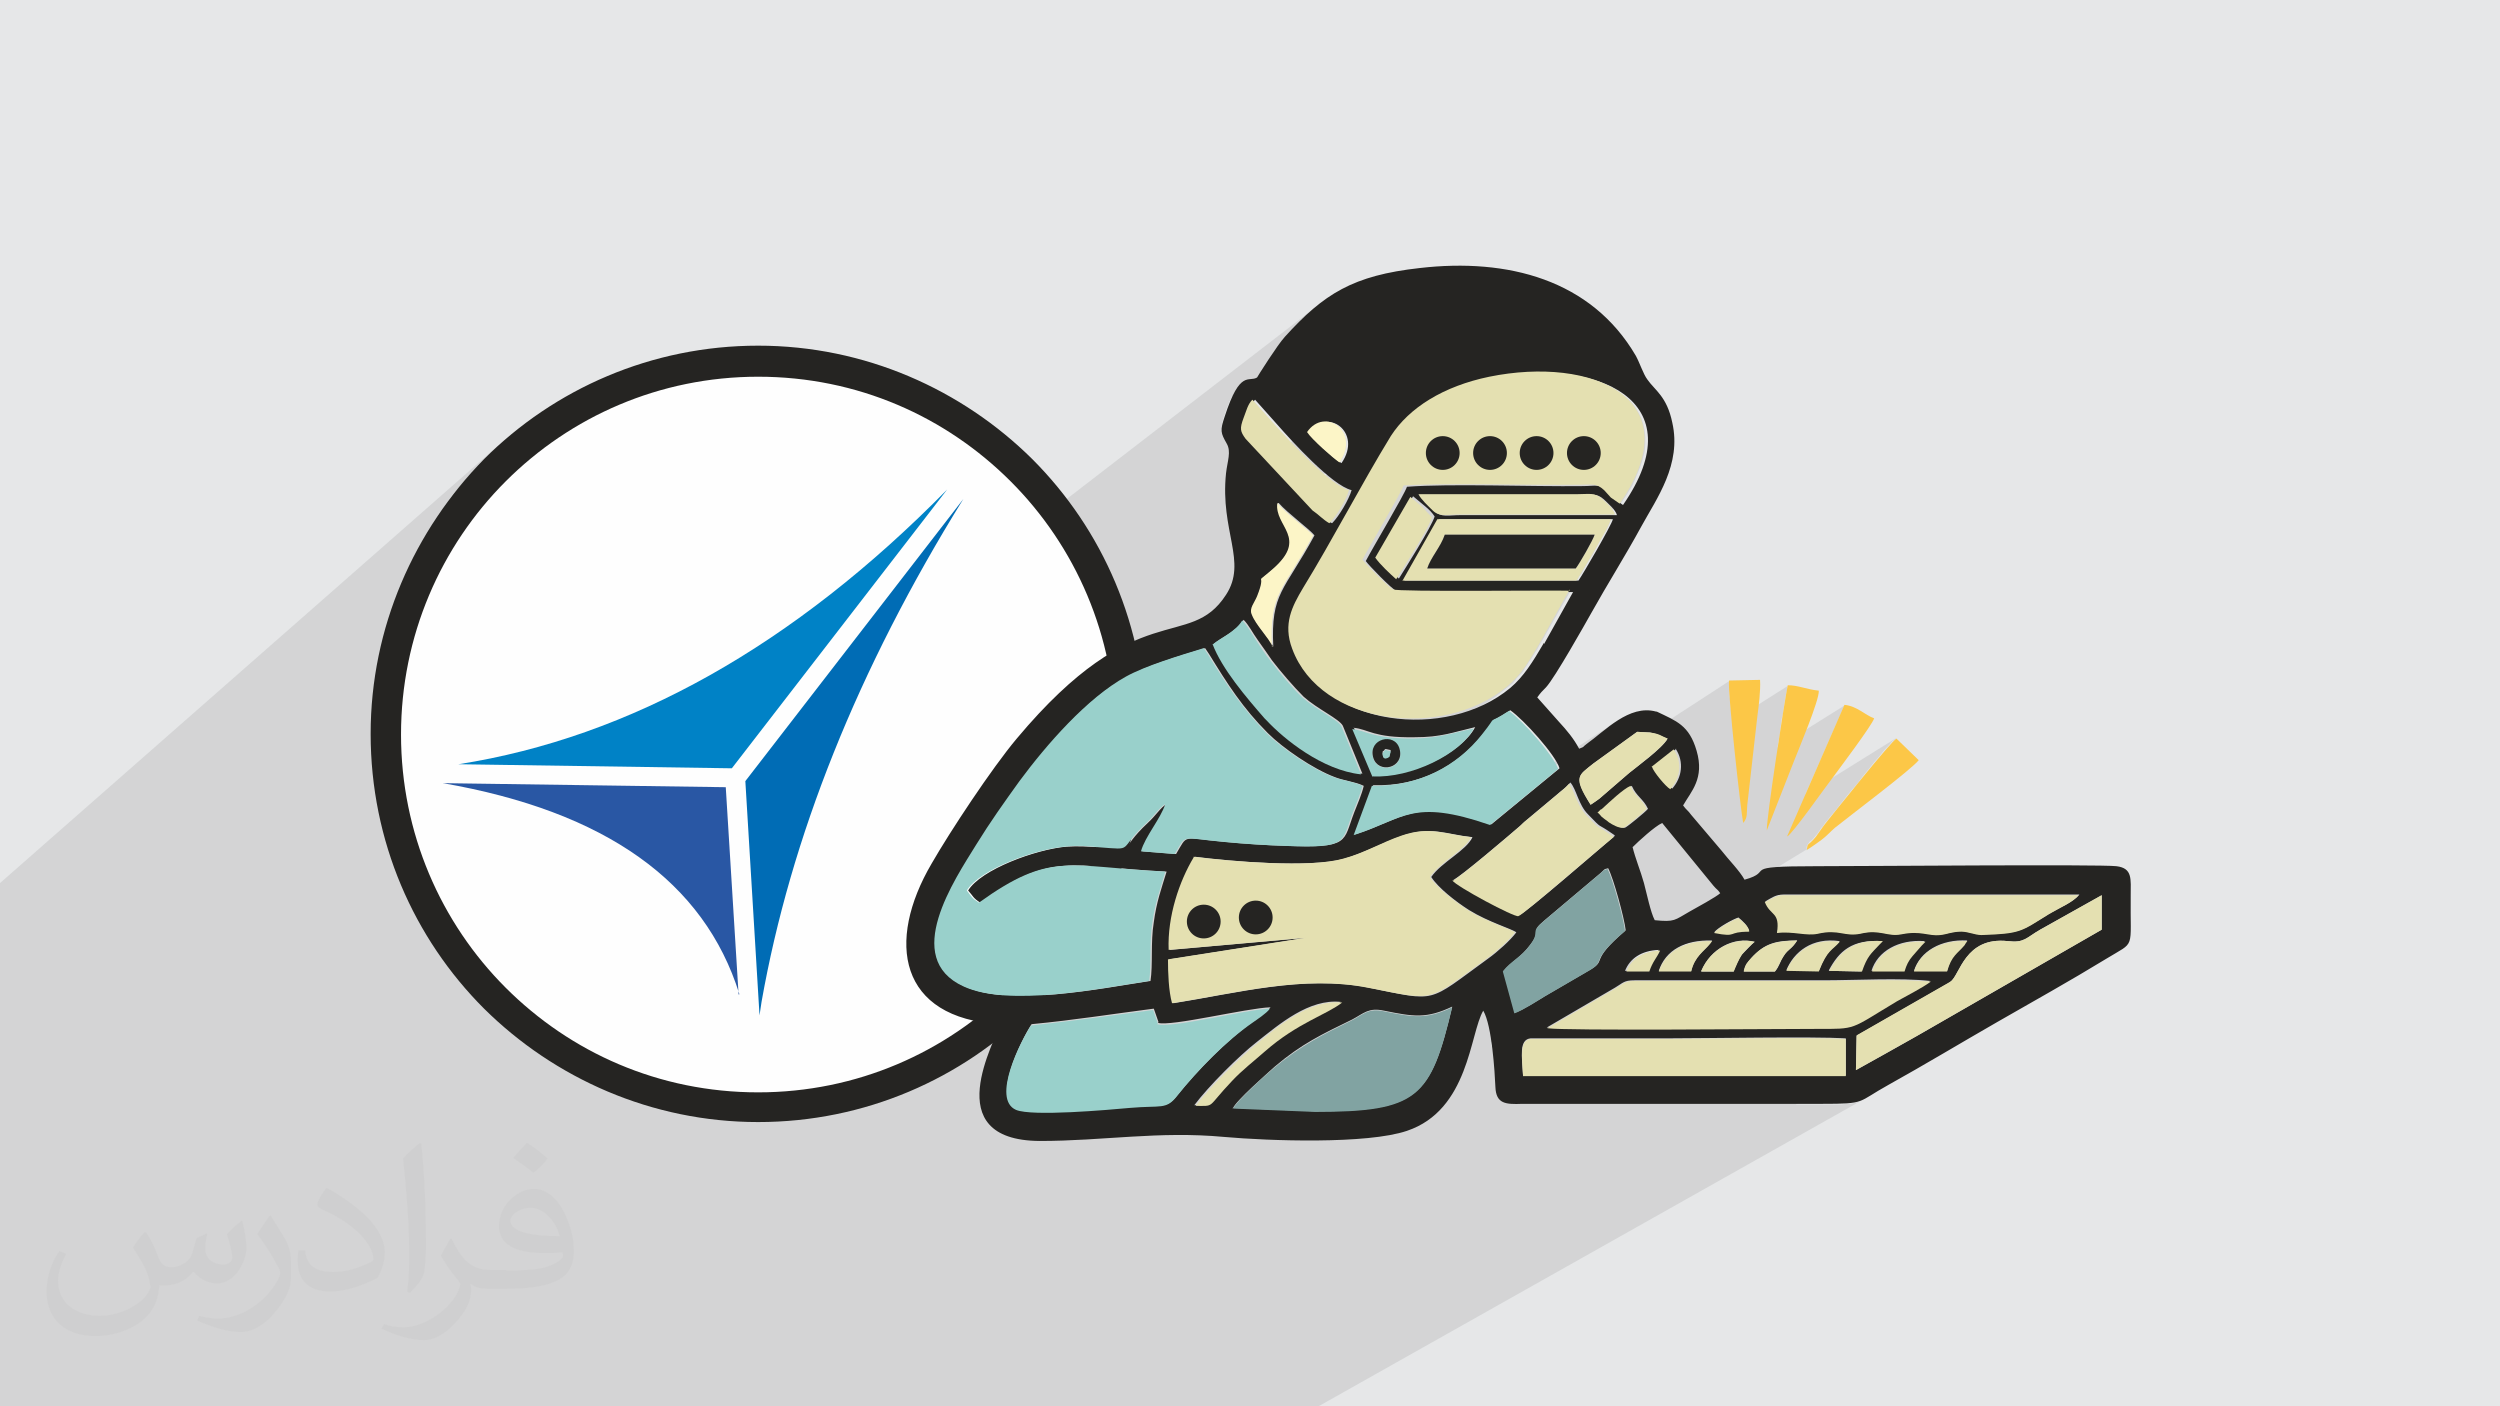 <?xml version="1.0" encoding="UTF-8"?>
<!DOCTYPE svg PUBLIC "-//W3C//DTD SVG 1.1//EN" "http://www.w3.org/Graphics/SVG/1.1/DTD/svg11.dtd">
<!-- Creator: CorelDRAW 2017 -->
<svg xmlns="http://www.w3.org/2000/svg" xml:space="preserve" width="3.703in" height="2.083in" version="1.1" style="shape-rendering:geometricPrecision; text-rendering:geometricPrecision; image-rendering:optimizeQuality; fill-rule:evenodd; clip-rule:evenodd"
viewBox="0 0 3703 2083"
 xmlns:xlink="http://www.w3.org/1999/xlink">
 <defs>
  <style type="text/css">
   <![CDATA[
    .fil7 {fill:#006CB5}
    .fil6 {fill:#0082C6}
    .fil8 {fill:#252422}
    .fil5 {fill:#2957A4}
    .fil11 {fill:#81A3A2}
    .fil9 {fill:#99D0CB}
    .fil10 {fill:#E4E0B1}
    .fil0 {fill:#E6E7E8}
    .fil12 {fill:#FCC747}
    .fil13 {fill:#FCF5C7}
    .fil3 {fill:#FEFEFE}
    .fil4 {fill:#252422;fill-rule:nonzero}
    .fil2 {fill:#373435;fill-opacity:0.031}
    .fil1 {fill:#373435;fill-opacity:0.102}
   ]]>
  </style>
 </defs>
 <g id="Layer_x0020_1">
  <polygon class="fil0" points="0,0 3703,0 3703,2083 0,2083 "/>
  <polygon class="fil1" points="851,2083 848,2083 844,2083 815,2083 805,2083 795,2083 788,2083 766,2083 753,2083 746,2083 739,2083 736,2083 728,2083 728,2083 727,2083 724,2083 719,2083 699,2083 697,2083 695,2083 692,2083 688,2083 686,2083 683,2083 679,2083 671,2083 670,2083 667,2083 664,2083 654,2083 653,2083 652,2083 652,2083 647,2083 643,2083 641,2083 633,2083 632,2083 632,2083 630,2083 628,2083 627,2083 624,2083 615,2083 615,2083 601,2083 599,2083 594,2083 582,2083 575,2083 565,2083 544,2083 537,2083 530,2083 522,2083 521,2083 512,2083 497,2083 468,2083 452,2083 452,2083 442,2083 442,2083 442,2083 437,2083 423,2083 394,2083 386,2083 386,2083 349,2083 342,2083 324,2083 311,2083 309,2083 288,2083 280,2083 256,2083 244,2083 243,2083 242,2083 224,2083 206,2083 178,2083 175,2083 148,2083 139,2083 119,2083 0,2083 0,2036 0,2029 0,1987 0,1969 0,1859 0,1849 0,1844 0,1833 0,1693 0,1685 0,1582 0,1547 0,1364 0,1362 0,1335 0,1310 0,1308 747,652 737,662 727,671 717,680 707,690 698,701 689,711 680,722 671,732 663,743 655,755 647,766 641,775 753,678 773,660 793,644 815,629 837,614 860,601 884,589 909,578 934,568 959,559 985,552 1012,546 1039,541 1067,537 1095,535 1123,534 1151,535 1179,537 1207,541 1234,546 1261,552 1287,559 1312,568 1337,578 1362,589 1385,601 1409,614 1431,629 1452,644 1473,660 1493,678 1512,696 1531,715 1548,735 1562,753 1955,450 1950,454 1945,458 1940,463 1935,467 1929,472 1924,477 1919,483 1914,488 1908,494 1903,500 1900,502 1898,506 1895,510 1892,514 1888,519 1885,524 1882,529 1878,534 1875,538 1872,543 1869,547 1867,551 1865,554 1863,557 1862,558 1861,559 1825,587 1821,595 1817,605 1813,617 1811,624 1810,627 1855,592 1888,630 1892,635 1898,641 1904,647 1910,654 1912,655 1947,629 1953,626 1959,625 1965,624 1971,625 1977,628 1982,631 1986,635 1990,641 1992,647 1994,653 1994,661 1992,668 1989,677 1984,685 1960,703 1963,705 2105,601 2110,598 2114,595 2119,592 2123,589 2128,587 2133,584 2138,582 2143,579 2148,577 2154,575 2159,572 2165,570 2171,568 2176,567 2182,565 2188,563 2195,562 2201,560 2207,559 2221,556 2236,554 2250,552 2264,551 2277,551 2291,551 2304,552 2317,553 2329,555 2341,557 2353,560 2364,563 2374,567 2384,572 2393,577 2401,583 2409,589 2416,595 2422,603 2427,611 2431,619 2434,628 2436,637 2437,647 2437,658 2436,669 2433,681 2429,693 2424,705 2418,719 2410,732 2400,747 2388,755 2389,756 2391,759 2392,762 2382,769 2386,769 2386,771 2384,775 2382,780 2379,786 2375,792 2371,799 2367,806 2363,814 2359,822 2354,829 2350,836 2346,843 2343,849 2339,854 2337,858 2335,860 2315,874 2320,874 2324,874 2327,874 2283,951 2280,956 2277,962 2274,966 2271,971 2268,976 2265,980 2262,985 2259,989 2257,993 2254,997 2250,1001 2247,1004 2244,1008 2241,1012 2237,1015 2233,1018 2224,1025 2215,1032 2128,1090 2130,1090 2135,1089 2140,1088 2145,1087 2150,1086 2155,1085 2160,1084 2165,1082 2170,1081 2176,1080 2182,1078 2180,1082 2178,1085 2175,1089 2173,1092 2210,1067 2212,1066 2215,1064 2222,1061 2234,1053 2238,1056 2243,1060 2248,1065 2253,1070 2259,1076 2265,1081 2270,1088 2276,1094 2282,1101 2287,1107 2292,1113 2296,1119 2300,1125 2302,1129 2397,1067 2391,1071 2384,1075 2378,1080 2372,1085 2367,1090 2361,1094 2356,1099 2350,1102 2348,1104 2347,1105 2346,1106 2345,1107 2345,1107 2305,1133 2306,1135 2308,1139 2207,1222 2179,1241 2179,1241 2177,1244 2176,1246 2425,1084 2444,1085 2561,1009 2561,1011 2561,1013 2561,1017 2562,1021 2562,1026 2562,1032 2563,1038 2563,1045 2564,1052 2565,1060 2566,1068 2566,1068 2648,1016 2647,1018 2647,1022 2646,1026 2645,1031 2644,1037 2643,1043 2642,1050 2641,1057 2639,1065 2638,1073 2637,1081 2636,1090 2634,1099 2633,1107 2732,1045 2674,1177 2809,1093 2807,1095 2803,1098 2798,1104 2791,1111 2784,1120 2776,1129 2768,1139 2759,1150 2751,1161 2742,1171 2734,1181 2726,1191 2720,1199 2714,1206 2709,1212 2706,1216 2704,1218 2702,1221 2700,1224 2698,1226 2696,1229 2694,1232 2692,1235 2690,1237 2686,1242 2683,1245 2680,1247 2679,1249 2678,1250 2677,1252 2676,1254 2676,1259 2678,1257 2208,1544 2208,1545 2209,1550 2426,1417 2429,1416 2432,1414 2436,1412 2440,1411 2444,1410 2449,1409 2453,1409 2458,1408 2456,1412 2454,1415 2452,1419 2450,1422 2448,1425 2447,1428 2485,1404 2490,1402 2496,1400 2502,1398 2508,1396 2512,1396 2512,1396 2550,1372 2556,1369 2562,1366 2567,1363 2571,1361 2574,1360 2614,1336 2617,1334 2620,1332 2623,1331 2626,1329 2629,1328 2633,1327 2636,1326 2640,1326 3078,1325 3076,1327 3074,1329 3072,1331 3070,1333 3067,1335 3065,1337 3062,1338 3059,1340 3019,1363 3015,1366 3009,1369 2965,1394 2973,1395 2977,1395 2981,1395 2985,1395 2988,1395 2991,1394 2992,1394 3021,1378 3112,1326 3112,1377 2839,1534 2834,1537 2828,1540 2822,1544 2660,1636 2698,1636 2709,1636 2719,1636 2727,1636 2734,1635 2740,1635 2745,1634 2750,1633 2754,1632 2757,1630 2761,1628 1953,2083 1907,2083 1873,2083 1873,2083 1873,2083 1873,2083 1872,2083 1871,2083 1794,2083 1794,2083 1792,2083 1786,2083 1776,2083 1770,2083 1769,2083 1769,2083 1769,2083 1768,2083 1768,2083 1768,2083 1768,2083 1768,2083 1766,2083 1764,2083 1751,2083 1730,2083 1729,2083 1725,2083 1711,2083 1697,2083 1686,2083 1675,2083 1674,2083 1671,2083 1655,2083 1642,2083 1629,2083 1620,2083 1618,2083 1616,2083 1600,2083 1587,2083 1562,2083 1549,2083 1543,2083 1532,2083 1521,2083 1506,2083 1504,2083 1490,2083 1488,2083 1478,2083 1465,2083 1454,2083 1443,2083 1435,2083 1429,2083 1424,2083 1424,2083 1413,2083 1408,2083 1401,2083 1397,2083 1390,2083 1383,2083 1382,2083 1382,2083 1380,2083 1379,2083 1373,2083 1373,2083 1372,2083 1370,2083 1370,2083 1368,2083 1368,2083 1350,2083 1337,2083 1335,2083 1326,2083 1326,2083 1315,2083 1312,2083 1310,2083 1309,2083 1309,2083 1301,2083 1298,2083 1298,2083 1293,2083 1285,2083 1276,2083 1264,2083 1247,2083 1238,2083 1214,2083 1200,2083 1194,2083 1172,2083 1153,2083 1145,2083 1128,2083 1119,2083 1116,2083 1114,2083 1099,2083 1096,2083 1094,2083 1094,2083 1088,2083 1086,2083 1085,2083 1064,2083 1060,2083 1056,2083 1051,2083 1048,2083 1047,2083 1046,2083 1046,2083 1040,2083 1038,2083 1028,2083 1023,2083 1023,2083 1010,2083 986,2083 983,2083 983,2083 983,2083 970,2083 969,2083 969,2083 966,2083 964,2083 957,2083 943,2083 943,2083 938,2083 930,2083 910,2083 905,2083 905,2083 903,2083 888,2083 884,2083 884,2083 871,2083 862,2083 852,2083 "/>
  <path class="fil2" d="M217 1826c7,11 12,21 16,32 3,7 5,19 21,19 5,0 11,-1 17,-5 7,-3 12,-9 14,-17l6 -21 15 -7 1 1c-2,8 -3,16 -3,21 0,18 15,24 27,24 7,0 13,-4 13,-10 0,-8 -4,-23 -8,-35 7,-7 14,-14 22,-20l1 1c4,15 6,30 6,40 0,10 -4,20 -8,27 -7,14 -20,25 -36,25 -12,0 -25,-6 -34,-17l-1 0c-9,11 -22,20 -43,20l-7 0c-1,14 -4,24 -9,33 -13,25 -50,42 -85,42 -49,0 -73,-28 -73,-66 0,-23 8,-45 19,-60l10 4c-7,14 -12,27 -12,40 0,35 29,52 62,52 31,0 68,-19 75,-42 -3,-25 -12,-36 -26,-59 4,-7 10,-15 17,-23l1 0 0 0 2 1zm564 -133c10,6 20,14 30,23 -6,8 -12,15 -21,21 -10,-8 -20,-15 -30,-22 7,-8 14,-15 20,-22l0 0 1 0zm5 96c-17,0 -30,11 -30,19 0,17 33,23 73,23 -5,-20 -22,-42 -43,-42zm-37 93c22,0 41,-1 55,-4 16,-4 30,-12 30,-18 0,-2 0,-3 -1,-5 -9,1 -19,1 -29,1 -29,0 -52,-7 -61,-23 -2,-5 -4,-10 -4,-16 0,-16 7,-32 19,-42 10,-9 21,-14 33,-14 20,0 37,16 48,42 6,14 11,30 11,51 0,14 -4,25 -12,34 -16,15 -45,21 -90,21l-20 0 0 0 -5 0c-11,0 -19,-2 -25,-7l-1 0c0,3 1,5 1,7 0,10 -3,23 -10,33 -20,30 -42,43 -60,43 -19,0 -42,-7 -63,-17l4 -7c7,3 16,5 29,5 34,0 78,-33 84,-64 -1,-3 -4,-6 -7,-10 -10,-12 -16,-22 -22,-32 5,-10 10,-18 14,-25l2 0c14,29 28,46 57,46l5 0 0 0 21 0 0 0 -3 1zm-146 31c2,-14 3,-29 3,-43l0 -21c0,-39 -5,-96 -9,-133 7,-8 17,-17 25,-23l2 1c5,47 7,101 7,151 0,13 -1,26 -2,35 -1,12 -8,21 -22,35l-3 -1 0 0 -1 -1zm-151 -62c1,18 10,33 41,33 20,0 36,-5 55,-14 3,-1 5,-3 5,-5 0,-12 -9,-27 -24,-41 -14,-13 -34,-25 -51,-32 -6,-3 -8,-5 -8,-8 0,-5 7,-16 13,-24l2 0c20,11 43,27 60,44 15,16 25,33 25,51 0,13 -4,26 -11,38 -22,11 -46,20 -70,20 -29,0 -48,-14 -48,-45 0,-3 0,-9 1,-16l10 0 0 0 0 -1zm-52 -52l18 29c7,11 13,22 13,41l0 24c0,19 -12,39 -32,60 -15,14 -29,20 -42,20 -19,0 -40,-6 -65,-17l3 -7c8,2 17,4 28,4 36,0 72,-26 89,-58 2,-4 3,-7 3,-9 0,-4 -2,-8 -4,-11 -9,-17 -19,-33 -30,-47 6,-9 12,-18 18,-27l1 0 0 -2z"/>
  <g id="_2489381991600">
   <g>
    <ellipse class="fil3" cx="1123" cy="1086" rx="551" ry="552"/>
    <path class="fil4" d="M1123 512c158,0 302,65 406,168 104,104 168,248 168,407 0,158 -65,302 -168,407 -104,104 -248,168 -406,168 -158,0 -302,-65 -406,-168 -104,-104 -168,-248 -168,-407 0,-158 65,-302 168,-407 104,-104 248,-168 406,-168zm374 201c-96,-96 -227,-155 -374,-155 -146,0 -278,59 -374,155 -96,96 -155,229 -155,375 0,146 59,279 155,375 96,96 227,155 374,155 146,0 278,-59 374,-155 96,-96 155,-229 155,-375 0,-146 -59,-279 -155,-375z"/>
    <g>
     <path class="fil5" d="M1095 1472c-52,-166 -198,-270 -439,-312l419 6 19 307 0 0 1 0z"/>
     <path class="fil6" d="M679 1132c255,-40 497,-176 724,-407l-319 413 -404 -6 -1 0z"/>
     <path class="fil7" d="M1427 739c-157,253 -256,502 -299,745 -1,7 -2,13 -3,20l-21 -347 323 -418 0 0z"/>
    </g>
   </g>
   <path class="fil8" d="M2256 1594c-2,-31 -6,-54 11,-56l201 0c60,0 218,-3 266,0l0 55 -478 0zm169 -510l19 1c15,3 16,6 26,9 -7,14 -46,42 -57,51l-44 38c-4,3 -9,6 -13,9 -26,-43 -18,-43 4,-61l65 -47zm28 -30c-40,-11 -76,29 -103,48 -8,6 -1,3 -11,7 -8,-15 -18,-27 -30,-40l-32 -36c5,-7 7,-9 13,-15 13,-14 58,-94 67,-110 24,-43 50,-84 74,-128 23,-42 60,-92 46,-154 -8,-39 -26,-48 -37,-64 -6,-8 -11,-24 -17,-35 -66,-113 -190,-145 -320,-130 -99,11 -142,38 -200,102 -11,12 -40,58 -41,60 -12,8 -25,-13 -48,58 -7,21 -6,24 3,40 7,12 1,26 -1,44 -9,86 32,131 0,180 -55,85 -130,-2 -310,213 -37,44 -99,138 -126,185 -68,116 -49,229 101,238 -5,23 -94,172 59,173 95,0 176,-15 273,-6 67,6 212,11 271,-9 92,-31 93,-144 113,-178 13,22 17,91 18,113 1,25 15,26 40,25l444 0c66,0 51,-2 98,-28 54,-30 107,-62 161,-93 54,-31 108,-61 162,-94 44,-27 35,-11 36,-94 0,-24 3,-40 -21,-43 -26,-3 -373,0 -444,0 -119,0 -60,7 -107,20 -7,-13 -24,-30 -34,-43l-45 -53c-5,-7 -7,-7 -12,-14 12,-21 32,-40 20,-81 -11,-38 -30,-44 -59,-58zm-627 588c4,-11 51,-52 62,-62 40,-34 70,-48 115,-70 17,-9 24,-18 47,-13 44,9 63,12 101,-6 -32,134 -50,155 -203,155l-122 -5zm-111 -127c19,6 132,-22 167,-23 -5,6 -19,16 -26,21 -38,27 -81,71 -112,109 -16,21 -23,14 -69,17 -32,3 -144,13 -169,3 -37,-15 7,-102 22,-125 63,-6 119,-15 181,-23l7 20zm54 122c21,-28 66,-73 93,-94 33,-26 77,-64 124,-59 -23,17 -66,30 -114,72 -17,15 -34,28 -49,44 -39,41 -23,37 -55,37zm623 -174c12,-7 13,-11 29,-11l120 0c54,0 107,0 161,0 47,0 113,-4 157,1 -14,10 -35,20 -50,29 -72,42 -58,41 -121,41 -64,0 -371,3 -397,-1l101 -59zm15 -25c7,-18 24,-30 50,-31 -5,10 -11,16 -16,31l-35 0zm176 0c3,-10 5,-12 11,-19 20,-22 37,-26 68,-26 -9,14 -13,12 -20,23 -6,9 -6,15 -13,23l-46 0zm252 0c9,-29 40,-47 79,-45l-3 4c0,1 -1,1 -1,2 -11,13 -20,15 -26,39l-48 0zm-63 0c9,-29 40,-47 79,-44l-3 3c0,0 -1,1 -2,2l-14 16c-6,8 -9,13 -12,23l-48 0zm-63 -1c15,-28 34,-46 79,-43l-3 3c0,0 -1,1 -2,2 -13,13 -18,17 -26,40l-48 -1zm-63 0c11,-27 38,-49 79,-43 -11,13 -18,11 -31,44l-48 -1zm-126 1c14,-33 48,-51 79,-43 -3,2 -15,15 -19,19 -4,6 -10,17 -12,25l-48 0zm-63 0c10,-31 39,-46 79,-45l-3 4c-8,11 -23,19 -28,41l-48 0zm82 -57c5,-7 29,-20 36,-22 6,5 14,12 16,20 -34,0 -16,8 -52,2zm-312 57c13,-15 26,-20 40,-39 17,-22 -2,-17 21,-36l83 -70c7,-6 3,-5 11,-7 8,15 24,74 26,92 -55,47 -27,43 -52,58l-67 39c-10,6 -33,21 -45,25l-17 -62zm662 16c14,-9 21,-67 85,-60 24,3 27,-5 48,-17l91 -51 0 51 -273 157c-30,17 -60,34 -91,51l1 -51 138 -79zm-274 -119c9,-5 15,-10 27,-10l438 0c-10,12 -27,18 -44,28 -43,26 -41,29 -100,31 -10,0 -19,-4 -30,-5 -14,0 -20,4 -31,5 -19,2 -28,-7 -58,-1 -21,4 -31,-7 -60,-1 -24,5 -32,-7 -63,0 -18,4 -37,-4 -61,-1 5,-32 -10,-24 -18,-46zm-197 -80c9,-9 33,-31 44,-36l76 93c6,7 5,4 10,11 -5,5 -36,22 -45,27 -23,13 -22,16 -52,13 -6,-11 -12,-40 -16,-55 -5,-18 -13,-37 -17,-54zm-648 14c55,7 171,17 221,3 31,-9 57,-24 86,-34 43,-15 65,-2 104,2 -9,20 -46,37 -61,59 10,16 37,37 56,49 29,18 64,28 70,33 -9,12 -28,29 -42,39 -91,66 -74,64 -176,43 -96,-19 -195,8 -290,23 -5,-18 -6,-46 -6,-65l204 -32 -203 18c-2,-50 17,-102 37,-137zm383 34c10,-4 85,-68 100,-81 5,-5 5,-5 10,-9l43 -36c9,-8 12,-9 20,-18 9,10 12,33 26,47 23,24 12,12 35,28 6,4 3,2 5,4 -19,16 -134,116 -141,117 -7,1 -92,-44 -98,-53zm220 -104c0,0 1,-1 2,-1 13,-10 32,-28 42,-34 7,16 17,19 24,34 -4,5 -31,27 -34,28 -7,1 -15,-4 -22,-8 -2,-2 -7,-5 -9,-7 -3,-3 -2,-2 -4,-4l-3 -3 5 -5zm-669 254c-73,11 -208,39 -275,8 -92,-42 -14,-159 19,-210 21,-33 41,-62 64,-94 40,-54 100,-124 158,-155 29,-16 79,-31 115,-42l6 9c27,44 50,80 87,117 22,22 67,53 99,65 12,5 31,7 43,13 -3,13 -9,26 -14,39 -17,44 -6,53 -99,50 -31,-1 -62,-3 -93,-6 -65,-6 -54,-12 -72,18l-50 -4c6,-22 29,-48 36,-70 -9,5 -15,16 -28,28 -45,42 -16,41 -70,36 -17,-1 -32,-2 -50,-1 -46,4 -127,34 -146,65 8,9 7,11 18,18 108,-77 132,-53 276,-46 -8,26 -15,45 -19,75 -5,30 -1,62 -5,88zm778 -344c13,20 9,43 -5,59 -8,-4 -25,-26 -27,-33l33 -26zm-447 54c67,2 124,-28 162,-76 28,-35 1,-9 40,-35 20,14 67,66 73,86l-101 83c-116,-40 -127,-9 -202,15l27 -73zm-30 -85c22,2 29,15 90,14 40,0 56,-7 90,-15 -20,38 -93,74 -150,71l-30 -71zm-206 -125c9,-8 33,-18 43,-35 8,8 13,19 21,30 8,11 14,20 21,30 13,17 32,39 47,54 20,18 53,33 58,43l29 71c-57,-6 -114,-52 -140,-80l-3 -3c-27,-31 -63,-73 -77,-110zm333 -184l257 0c-2,9 -44,81 -51,91l-258 0 51 -90zm-39 -34l18 15c6,5 10,9 14,15 -5,16 -43,76 -53,92 -10,-9 -23,-21 -31,-32l52 -90zm-199 10c13,15 46,39 53,48 -45,83 -65,85 -61,165 -6,-14 -25,-32 -31,-48 -3,-9 5,-17 8,-27 16,-40 -8,-13 23,-40 54,-47 2,-64 7,-98zm270 18c-19,0 -29,4 -39,-6 -7,-7 -17,-16 -21,-24l235 0c19,0 26,-3 37,7 6,6 17,15 19,23l-231 0zm123 189c-17,29 -30,50 -50,67 -95,79 -276,57 -318,-56 -14,-37 0,-64 16,-90 43,-70 86,-153 130,-225 26,-43 78,-75 146,-88 153,-31 301,32 193,188l-13 -9c-4,-4 -6,-7 -10,-11 -11,-12 -17,-8 -37,-8 -75,1 -195,-4 -260,1 -4,12 -50,89 -61,110 4,6 39,42 45,44 8,3 238,1 262,2l-43 77zm-348 -311c26,-39 80,-1 48,45 -11,-6 -41,-34 -48,-45zm34 134c-9,-4 -17,-12 -25,-19l-99 -106c-9,-11 -10,-14 -3,-31 4,-10 6,-20 13,-27l33 37c22,25 81,90 110,97 -4,14 -19,39 -28,48z"/>
   <path class="fil9" d="M1702 1454c4,-26 0,-57 5,-88 4,-30 12,-49 19,-75 -144,-7 -169,-31 -276,46 -11,-7 -10,-8 -18,-18 19,-31 100,-61 146,-65 17,-2 33,-1 50,1 54,4 26,5 70,-36 13,-12 19,-23 28,-28 -7,22 -30,48 -36,70l50 4c18,-30 7,-24 72,-18 31,3 62,5 93,6 93,4 82,-6 99,-50 5,-13 11,-26 14,-39 -12,-6 -30,-8 -43,-13 -32,-12 -77,-43 -99,-65 -37,-38 -60,-73 -87,-117l-6 -9c-36,11 -86,26 -115,42 -58,32 -118,101 -158,155 -23,32 -43,60 -64,94 -32,52 -111,168 -19,210 67,31 202,3 275,-8z"/>
   <path class="fil10" d="M2341 654c29,-15 33,27 13,36 -12,6 -24,1 -27,-10 -4,-15 6,-22 13,-26zm-70 -1c27,-13 35,28 12,38 -28,12 -37,-26 -12,-38zm-53 -2c6,8 12,14 6,26 -4,9 -14,17 -26,14 -19,-5 -17,-44 19,-41zm-88 3c29,-14 34,27 13,36 -12,6 -23,0 -26,-10 -6,-20 11,-25 13,-26zm195 221c-24,-1 -254,2 -262,-2 -5,-2 -41,-38 -45,-44 11,-21 57,-98 61,-110 64,-4 184,0 260,-1 19,0 25,-3 37,8 4,4 6,7 10,11l13 9c108,-156 -41,-219 -193,-188 -68,14 -119,46 -146,88 -44,72 -87,155 -130,225 -16,27 -30,53 -16,90 42,114 223,135 318,56 21,-17 33,-38 50,-67l43 -77z"/>
   <path class="fil10" d="M1796 1348c2,7 6,16 0,23 -6,7 -18,7 -24,1 -12,-12 -3,-32 24,-24zm56 -5c23,-14 32,18 18,26 -19,11 -36,-15 -18,-26zm-84 -73c-21,35 -39,87 -37,137l203 -18 -204 32c0,20 1,47 6,65 95,-15 194,-42 290,-23 103,20 86,22 176,-43 14,-10 33,-27 42,-39 -6,-5 -41,-15 -70,-33 -18,-12 -46,-33 -56,-49 15,-22 52,-40 61,-59 -39,-4 -61,-17 -104,-2 -29,10 -55,26 -86,34 -50,14 -166,4 -221,-3z"/>
   <path class="fil9" d="M1715 1516l-7 -20c-61,8 -117,16 -181,23 -15,23 -59,109 -22,125 24,10 136,0 169,-3 46,-4 53,3 69,-17 30,-38 73,-82 112,-109 7,-5 21,-14 26,-21 -35,1 -148,30 -167,23z"/>
   <path class="fil10" d="M2292 1523c26,4 333,1 397,1 63,0 49,2 121,-41 16,-9 36,-19 50,-29 -45,-4 -110,-1 -157,-1 -54,0 -107,0 -161,0l-120 0c-16,0 -17,4 -29,11l-101 59z"/>
   <path class="fil11" d="M1826 1642l122 5c153,0 171,-21 203,-155 -37,18 -57,15 -101,6 -23,-5 -30,4 -47,13 -45,22 -75,37 -115,70 -11,9 -58,51 -62,62z"/>
   <path class="fil10" d="M2256 1594l478 0 0 -55c-48,-3 -206,0 -266,0l-201 0c-16,2 -13,24 -11,56z"/>
   <path class="fil9" d="M2032 1164l-27 73c75,-24 86,-55 202,-15l101 -83c-7,-20 -53,-72 -73,-86 -39,25 -12,0 -40,35 -38,48 -95,77 -162,76z"/>
   <path class="fil10" d="M2614 1336c8,21 23,14 18,46 24,-3 44,5 61,1 31,-7 39,5 63,0 29,-7 39,5 60,1 30,-6 39,3 58,1 10,-1 17,-5 31,-5 11,0 20,5 30,5 59,-2 58,-5 100,-31 17,-10 34,-17 44,-28l-438 0c-11,0 -17,6 -27,10z"/>
   <path class="fil10" d="M2151 1304c6,9 92,55 98,53 6,-1 122,-102 141,-117 -2,-2 1,0 -5,-4 -23,-16 -12,-4 -35,-28 -14,-14 -18,-37 -26,-47 -8,9 -11,10 -20,18l-43 36c-5,4 -5,4 -10,9 -15,13 -90,77 -100,81z"/>
   <path class="fil10" d="M2750 1534l-1 51c30,-17 61,-34 91,-51l273 -157 0 -51 -91 51c-21,12 -23,20 -48,17 -64,-7 -71,51 -85,60l-138 79z"/>
   <path class="fil11" d="M2226 1439l17 62c12,-4 35,-19 45,-25l67 -39c25,-15 -3,-11 52,-58 -2,-18 -18,-77 -26,-92 -8,3 -4,1 -11,7l-83 70c-23,19 -4,14 -21,36 -14,19 -28,23 -40,39z"/>
   <path class="fil9" d="M1796 954c14,37 50,79 77,110l3 3c26,28 83,74 140,80l-29 -71c-5,-10 -38,-25 -58,-43 -15,-14 -34,-37 -47,-54 -8,-10 -14,-19 -21,-30 -8,-12 -13,-22 -21,-30 -10,17 -34,27 -43,35z"/>
   <path class="fil10" d="M2114 842c5,-16 20,-32 26,-50l222 0c-3,9 -22,42 -28,50l-220 0zm-37 18l258 0c7,-11 50,-82 51,-91l-257 0 -51 90z"/>
   <path class="fil8" d="M2114 842l220 0c6,-8 25,-41 28,-50l-222 0c-6,18 -21,34 -26,50z"/>
   <path class="fil10" d="M1970 774c9,-9 24,-33 28,-48 -28,-7 -88,-73 -110,-97l-33 -37c-7,7 -9,17 -13,27 -6,16 -5,20 3,31l99 106c9,6 16,14 25,19z"/>
   <path class="fil10" d="M2161 762l231 0c-2,-8 -13,-18 -19,-23 -11,-10 -19,-7 -37,-7l-235 0c4,8 14,17 21,24 10,10 21,6 39,6z"/>
   <path class="fil10" d="M2444 1085l-19 -1 -65 47c-22,18 -31,19 -4,61 5,-3 9,-6 13,-9l44 -38c11,-9 50,-38 57,-51 -10,-4 -11,-7 -26,-9z"/>
   <path class="fil12" d="M2657 1128c7,-18 38,-91 37,-105 -19,-2 -30,-8 -46,-8 -5,24 -32,200 -31,215l40 -102z"/>
   <path class="fil12" d="M2676 1259c4,-2 18,-12 22,-15 8,-6 13,-12 20,-18 21,-17 113,-86 124,-100l-33 -32c-8,4 -91,108 -103,123 -5,6 -11,15 -16,22 -13,16 -12,7 -14,21z"/>
   <path class="fil12" d="M2561 1009c-2,16 17,189 21,210 7,-8 5,-15 6,-26l15 -132c2,-15 5,-38 4,-54l-46 1z"/>
   <path class="fil9" d="M2034 1123c-8,-28 33,-37 39,-13 8,29 -32,37 -39,13zm-1 27c57,3 130,-33 150,-71 -33,7 -50,14 -90,15 -61,0 -69,-12 -90,-14l30 71z"/>
   <path class="fil12" d="M2647 1239c6,-1 58,-75 66,-85 11,-15 60,-80 63,-90 -14,-5 -25,-18 -44,-20l-85 195z"/>
   <path class="fil13" d="M1884 958c-4,-80 16,-82 61,-165 -8,-9 -41,-33 -53,-48 -5,35 47,51 -7,98 -31,27 -7,0 -23,40 -4,10 -12,18 -8,27 6,16 25,34 31,48z"/>
   <path class="fil10" d="M2037 826c8,11 21,23 31,32 10,-16 49,-76 53,-92 -5,-5 -9,-9 -14,-15l-18 -15 -52 90z"/>
   <path class="fil10" d="M1770 1638c31,0 16,4 55,-37 15,-16 32,-29 49,-44 48,-42 91,-54 114,-72 -47,-5 -91,32 -124,59 -27,22 -72,66 -93,94z"/>
   <path class="fil10" d="M2367 1204l3 3c2,2 1,2 4,4 2,2 7,5 9,7 6,4 15,9 22,8 3,-1 30,-23 34,-28 -7,-15 -17,-18 -24,-34 -11,5 -30,23 -42,34 0,0 -1,1 -2,1l-5 5z"/>
   <path class="fil13" d="M1936 640c7,11 38,38 48,45 32,-46 -22,-83 -48,-45z"/>
   <path class="fil10" d="M2457 1439l48 0c5,-22 19,-30 28,-41l3 -4c-40,-1 -68,14 -79,45z"/>
   <path class="fil10" d="M2836 1439l48 0c7,-24 15,-26 26,-39 0,-1 1,-1 1,-2l3 -4c-39,-2 -70,16 -79,45z"/>
   <path class="fil10" d="M2773 1439l48 0c3,-10 6,-16 12,-23l14 -16c0,0 1,-1 2,-2l3 -3c-39,-3 -70,15 -79,44z"/>
   <path class="fil10" d="M2646 1438l48 1c13,-33 20,-31 31,-44 -41,-6 -68,17 -79,43z"/>
   <path class="fil10" d="M2520 1439l48 0c3,-7 8,-19 12,-25 3,-4 16,-17 19,-19 -31,-7 -65,10 -79,43z"/>
   <path class="fil10" d="M2583 1439l46 0c6,-8 7,-14 13,-23 7,-11 11,-9 20,-23 -31,1 -48,4 -68,26 -6,7 -9,9 -11,19z"/>
   <path class="fil10" d="M2710 1438l48 1c8,-23 13,-26 26,-40 0,0 1,-1 2,-2l3 -3c-44,-3 -64,16 -79,43z"/>
   <path class="fil10" d="M2447 1136c2,7 20,29 27,33 14,-16 19,-39 5,-59l-33 26z"/>
   <path class="fil8" d="M2058 1120c0,0 -11,10 -10,-7 6,-3 -1,-5 12,-2l-2 8zm-24 2c7,25 47,16 39,-13 -7,-25 -47,-15 -39,13z"/>
   <path class="fil10" d="M2408 1439l35 0c5,-15 11,-20 16,-31 -26,1 -43,13 -50,31z"/>
   <path class="fil10" d="M2539 1382c36,7 18,-2 52,-2 -1,-8 -10,-15 -16,-20 -7,2 -31,15 -36,22z"/>
   <path class="fil9" d="M2048 1114c-1,16 10,7 10,7l2 -8c-13,-4 -6,-2 -12,2z"/>
   <circle class="fil8" cx="2137" cy="671" r="25"/>
   <circle class="fil8" cx="2207" cy="671" r="25"/>
   <circle class="fil8" cx="2276" cy="671" r="25"/>
   <circle class="fil8" cx="2346" cy="671" r="25"/>
   <circle class="fil8" cx="1783" cy="1365" r="25"/>
   <circle class="fil8" cx="1860" cy="1359" r="25"/>
  </g>
 </g>
</svg>
